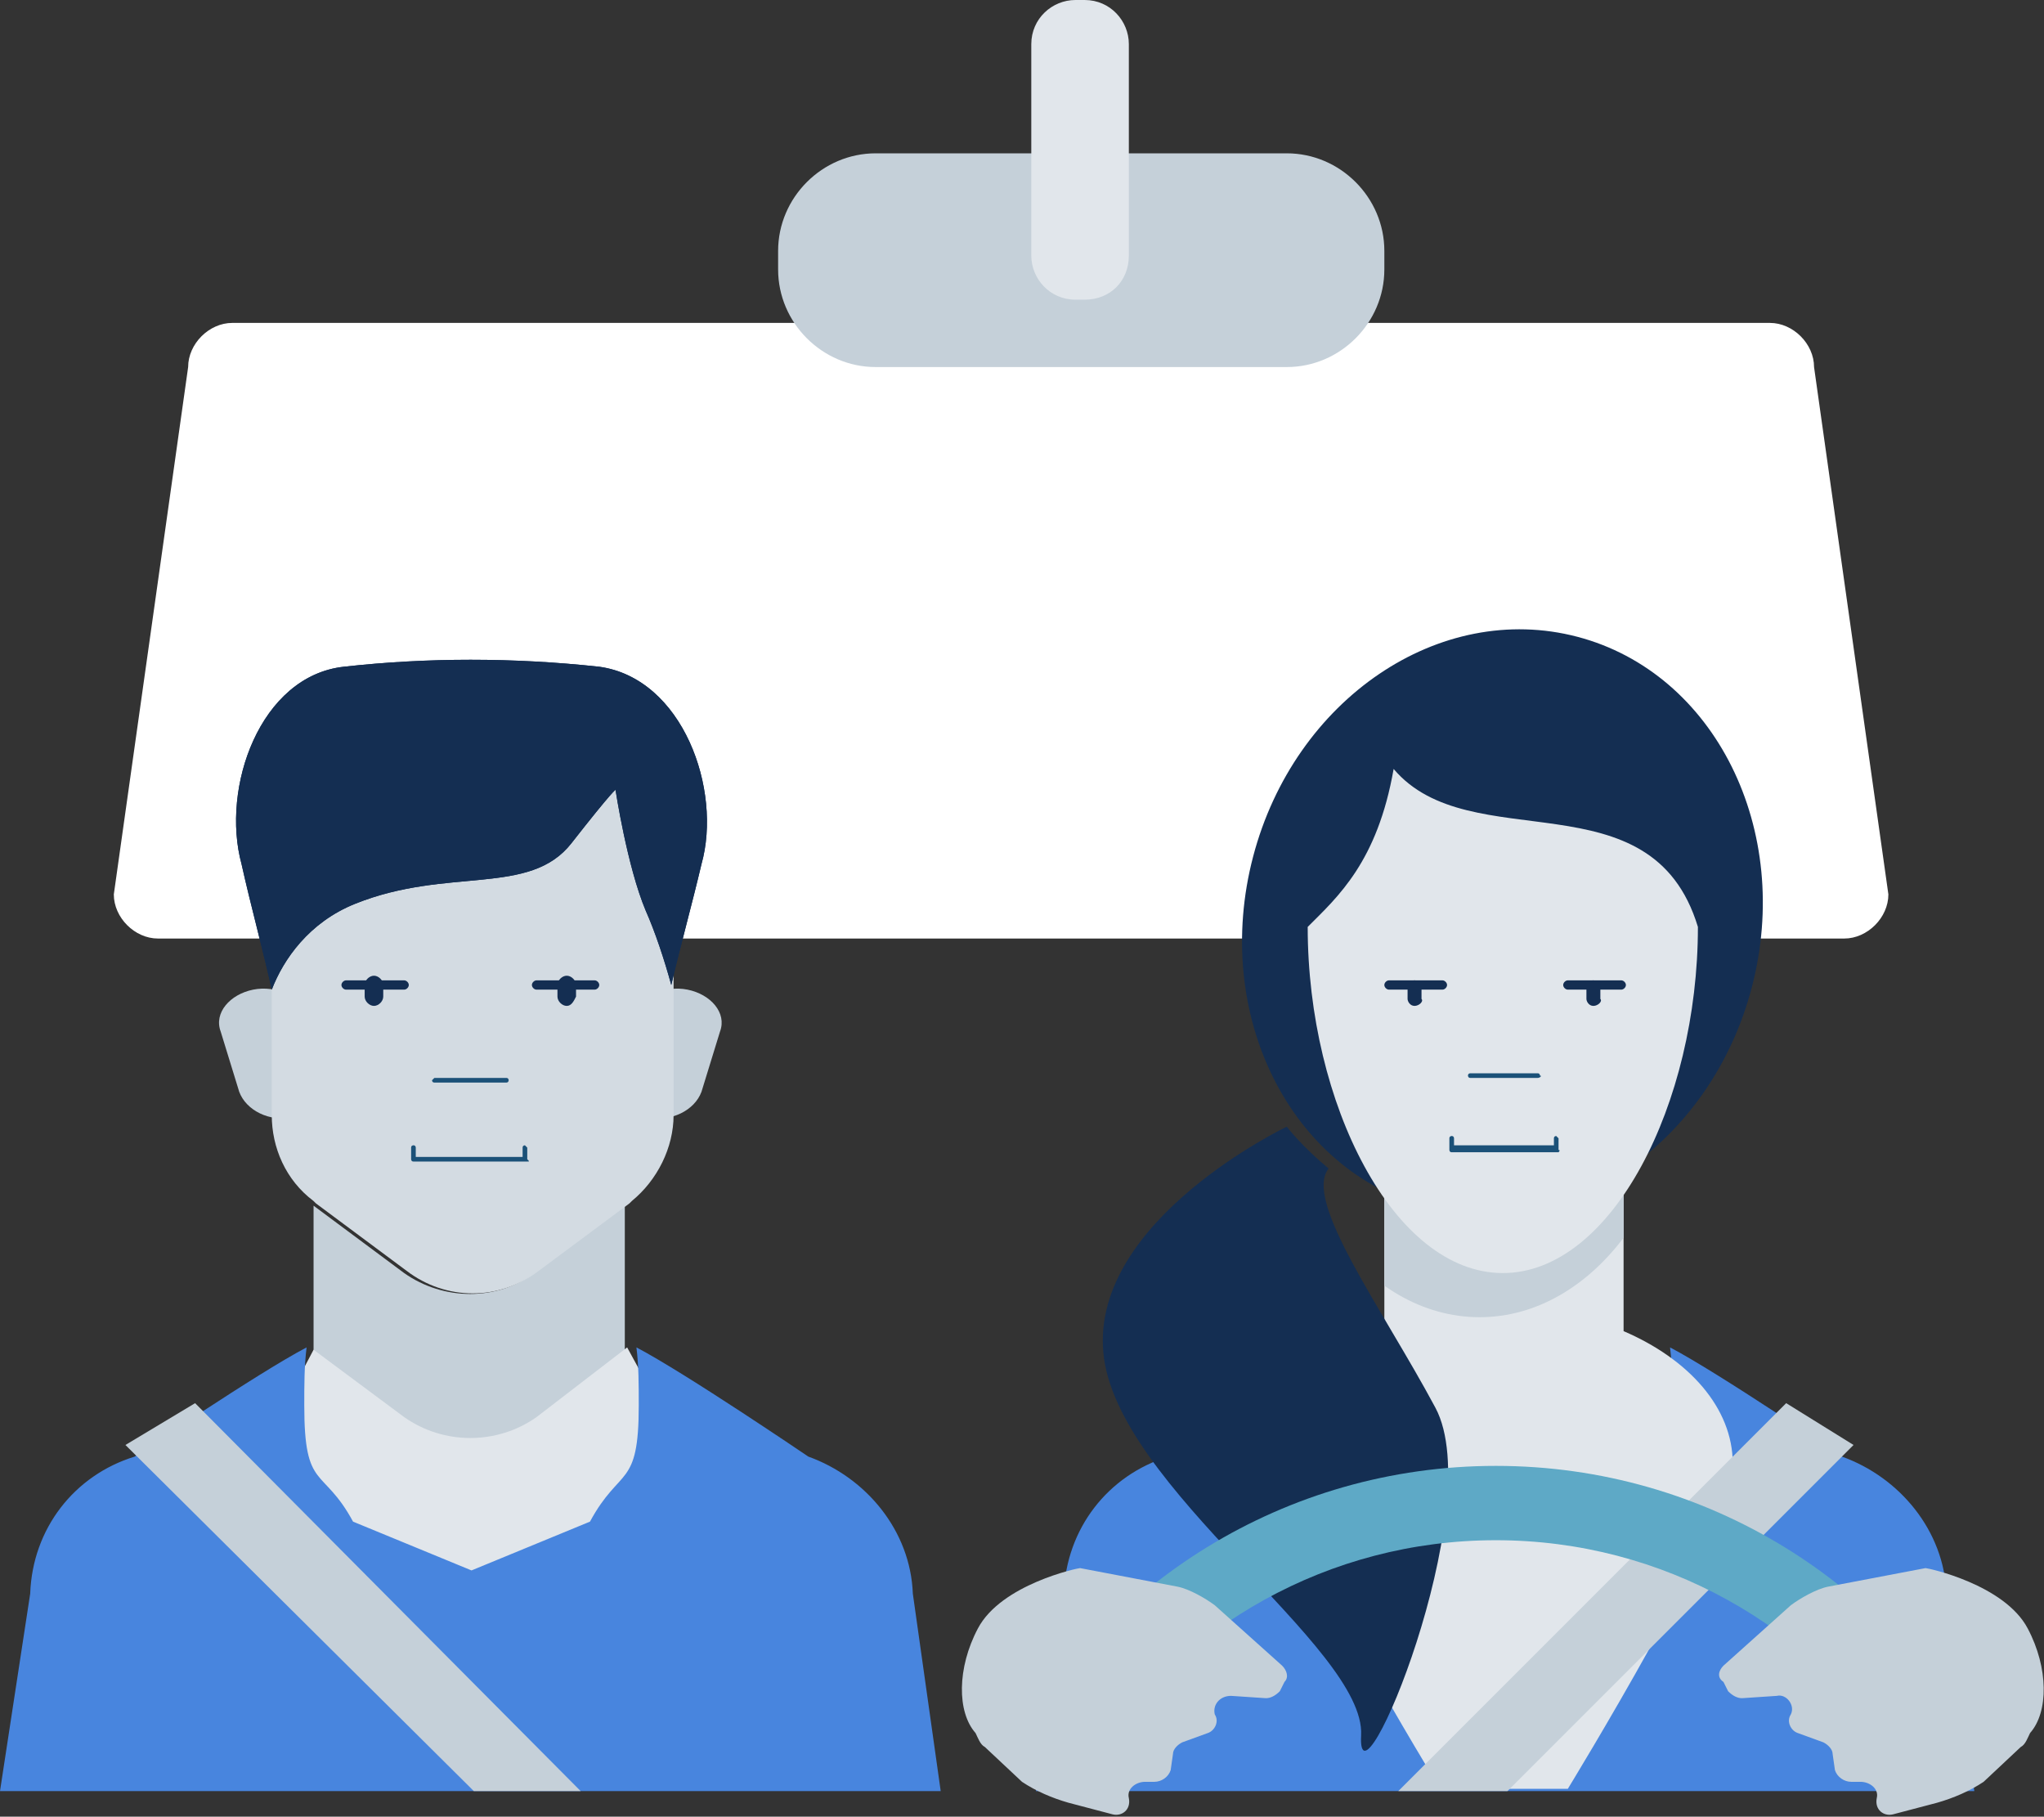 <?xml version="1.0" encoding="utf-8"?>
<!-- Generator: Adobe Illustrator 19.1.0, SVG Export Plug-In . SVG Version: 6.00 Build 0)  -->
<svg version="1.1" xmlns="http://www.w3.org/2000/svg" xmlns:xlink="http://www.w3.org/1999/xlink" x="0px" y="0px"
	 viewBox="0 0 88 78.2" style="enable-background:new 0 0 88 78.2;" xml:space="preserve">
<rect x="0" y="0" width="88" height="78.2" fill="#333333" stroke="none"/>
<style type="text/css">
	.st0{fill:#207E8F;}
	.st1{fill:#00697A;}
	.st2{fill:#DDF3F3;}
	.st3{fill:#A2D7D4;}
	.st4{fill:#90D3F5;}
	.st5{fill:#5EA9C6;}
	.st6{fill:#3A6BB4;}
	.st7{fill:#FFFFFF;}
	.st8{fill:#D3DBE2;}
	.st9{fill:#E1E6EB;}
	.st10{fill:#C5D0D9;}
	.st11{fill:#F0F2F5;}
	.st12{fill:#142E52;}
	.st13{fill:#4885DE;}
	.st14{opacity:0.2;fill:#ED1E79;}
	.st15{fill:#415968;}
	.st16{clip-path:url(#SVGID_2_);}
	.st17{clip-path:url(#SVGID_4_);}
	.st18{fill:#1B5178;}
	.st19{clip-path:url(#SVGID_6_);}
	.st20{clip-path:url(#SVGID_8_);}
	.st21{fill:#2A2E34;}
	.st22{fill:#3A6BB4;stroke:#142E52;stroke-width:4;stroke-miterlimit:10;}
	.st23{fill:none;stroke:#142E52;stroke-width:2;stroke-linecap:round;stroke-miterlimit:10;}
	.st24{fill:#FFC455;}
	.st25{fill:#5DAAC7;}
	.st26{clip-path:url(#SVGID_10_);}
	.st27{clip-path:url(#SVGID_12_);}
	.st28{clip-path:url(#SVGID_14_);}
	.st29{clip-path:url(#SVGID_16_);}
	.st30{clip-path:url(#SVGID_18_);}
	.st31{clip-path:url(#SVGID_20_);}
	.st32{clip-path:url(#SVGID_22_);}
	.st33{clip-path:url(#SVGID_24_);}
	.st34{clip-path:url(#SVGID_26_);}
	.st35{clip-path:url(#SVGID_28_);}
	.st36{clip-path:url(#SVGID_30_);}
	.st37{clip-path:url(#SVGID_32_);}
	.st38{clip-path:url(#SVGID_34_);}
	.st39{clip-path:url(#SVGID_36_);}
	.st40{clip-path:url(#SVGID_38_);}
	.st41{clip-path:url(#SVGID_40_);}
	.st42{clip-path:url(#SVGID_42_);}
	.st43{clip-path:url(#SVGID_44_);}
	.st44{clip-path:url(#SVGID_46_);}
	.st45{clip-path:url(#SVGID_48_);}
	.st46{display:none;}
	.st47{display:inline;fill:#DDDDDD;}
	.st48{display:inline;opacity:0.2;fill:#ED1E79;}
	.st49{display:inline;opacity:0.5;}
	.st50{fill:#F0F0F0;stroke:#ED1E79;stroke-width:0.5;stroke-miterlimit:10;}
</style>
<g id="Layer_2">
	<g>
		<g>
			<path class="st7" d="M79.4,40.4H6.8c-1,0-1.9-0.9-1.9-1.9l3.2-22.7c0-1,0.9-1.9,1.9-1.9h66.2c1,0,1.9,0.9,1.9,1.9l3.2,22.7
				C81.3,39.5,80.4,40.4,79.4,40.4z"/>
		</g>
		<g>
			<g>
				<path class="st10" d="M55.4,15.8H37.7c-2.3,0-4.2-1.9-4.2-4.2v-0.8c0-2.3,1.9-4.2,4.2-4.2h17.7c2.3,0,4.2,1.9,4.2,4.2v0.8
					C59.6,13.9,57.7,15.8,55.4,15.8z"/>
			</g>
			<g>
				<path class="st9" d="M46.7,12.9h-0.4c-1.1,0-1.9-0.9-1.9-1.9V1.9c0-1.1,0.9-1.9,1.9-1.9l0.4,0c1.1,0,1.9,0.9,1.9,1.9V11
					C48.6,12.1,47.8,12.9,46.7,12.9z"/>
			</g>
		</g>
		<g>
			<g>
				<g>
					<g>
						<path class="st13" d="M83.8,68.6c-0.1-2.7-2-5-4.5-5.9c0,0-5.3-3.6-7.4-4.7c0.1,0.8,0.1,1.6,0.1,2.5c0,3.6-0.8,6.9-2.1,9.3
							H59.7c-1.3-2.4-2.1-5.6-2.1-9.3c0-0.9,0-1.7,0.1-2.5c-2.1,1.1-7.4,4.7-7.4,4.7c-2.6,0.8-4.4,3.1-4.5,5.9l-1.2,8.5H85
							L83.8,68.6z"/>
					</g>
				</g>
				<g>
					<path class="st9" d="M74.6,63c0-2.4-1.9-4.5-4.7-5.7V46.8H59.6v10.4c-2.8,1.2-4.7,3.3-4.7,5.8c0,2.4,7.1,14,7.1,14h5.5
						C67.5,77,74.6,65.4,74.6,63z"/>
				</g>
				<g>
					<path class="st12" d="M55.4,48.5c0,0-8.4,4-7.9,9.7C48,64,58.8,70.9,58.6,74.7s5.5-9.8,3.2-14.1s-5.7-8.9-4.6-10.3
						C56,49.3,55.4,48.5,55.4,48.5z"/>
				</g>
				<polygon class="st10" points="79.8,62.2 64.9,77.1 60.2,77.1 76.9,60.4 				"/>
				<g>
					<path class="st5" d="M64.4,66.3c7.2,0,13.6,3.7,17.3,9.4h3.7c-4-7.5-11.9-12.6-21-12.6s-17,5.1-21,12.6h3.7
						C50.8,70,57.2,66.3,64.4,66.3z"/>
				</g>
				<g>
					<path class="st10" d="M55.2,71.7l-2.9-2.6c-0.4-0.3-1.1-0.7-1.6-0.8l-4.2-0.8c-0.1,0-3.4,0.7-4.4,2.6c-0.9,1.7-0.9,3.6-0.1,4.5
						c0.1,0.2,0.2,0.5,0.4,0.6l1.6,1.5c0.6,0.4,1.3,0.7,2,0.9l1.9,0.5c0.4,0.1,0.8-0.2,0.7-0.7l0,0c-0.1-0.4,0.3-0.7,0.7-0.7l0.4,0
						c0.3,0,0.6-0.2,0.7-0.5l0.1-0.7c0-0.2,0.2-0.4,0.4-0.5l1.1-0.4c0.3-0.1,0.5-0.5,0.3-0.8C52.2,73.4,52.5,73,53,73l1.5,0.1
						c0.2,0,0.4-0.1,0.6-0.3l0.2-0.4C55.5,72.2,55.4,71.9,55.2,71.7z"/>
				</g>
				<g>
					<path class="st10" d="M74.2,71.7l2.9-2.6c0.4-0.3,1.1-0.7,1.6-0.8l4.2-0.8c0.1,0,3.4,0.7,4.4,2.6c0.9,1.7,0.9,3.6,0.1,4.5
						c-0.1,0.2-0.2,0.5-0.4,0.6l-1.6,1.5c-0.6,0.4-1.3,0.7-2,0.9l-1.9,0.5c-0.4,0.1-0.8-0.2-0.7-0.7l0,0c0.1-0.4-0.3-0.7-0.7-0.7
						l-0.4,0c-0.3,0-0.6-0.2-0.7-0.5l-0.1-0.7c0-0.2-0.2-0.4-0.4-0.5l-1.1-0.4c-0.3-0.1-0.5-0.5-0.3-0.8c0.2-0.4-0.2-0.9-0.6-0.8
						l-1.5,0.1c-0.2,0-0.4-0.1-0.6-0.3l-0.2-0.4C73.9,72.2,74,71.9,74.2,71.7z"/>
				</g>
			</g>
			<g>
				<g>
					<defs>
						<ellipse id="SVGID_47_" cx="63.7" cy="44.6" rx="8.9" ry="12.1"/>
					</defs>
					<clipPath id="SVGID_2_">
						<use xlink:href="#SVGID_47_"  style="overflow:visible;"/>
					</clipPath>
					<g class="st16">
						<path class="st10" d="M74.6,63c0-2.4-1.9-4.5-4.7-5.7V46.8H59.6v10.4c-2.8,1.2-4.7,3.3-4.7,5.8c0,2.4,7.1,14,7.1,14h5.5
							C67.5,77,74.6,65.4,74.6,63z"/>
					</g>
				</g>
				<g>
					<g>
						
							<ellipse transform="matrix(0.967 0.254 -0.254 0.967 12.203 -15.132)" class="st12" cx="64.7" cy="39.7" rx="11.1" ry="12.7"/>
					</g>
					<g>
						<g>
							<path class="st9" d="M73.1,39.9c0,7.6-3.7,14.9-8.4,14.9s-8.4-7.3-8.4-14.9c1.3-1.3,3-2.8,3.7-6.8
								C63.3,37,71.1,33.3,73.1,39.9z"/>
						</g>
						<g>
							<g>
								<path class="st12" d="M62.1,42.6h-2.3c-0.1,0-0.2-0.1-0.2-0.2s0.1-0.2,0.2-0.2h2.3c0.1,0,0.2,0.1,0.2,0.2
									S62.2,42.6,62.1,42.6z"/>
							</g>
							<g>
								<path class="st12" d="M69.8,42.6h-2.3c-0.1,0-0.2-0.1-0.2-0.2s0.1-0.2,0.2-0.2h2.3c0.1,0,0.2,0.1,0.2,0.2
									S69.9,42.6,69.8,42.6z"/>
							</g>
							<g>
								<path class="st12" d="M60.9,43.3c-0.2,0-0.3-0.2-0.3-0.3v-0.5c0-0.2,0.2-0.3,0.3-0.3c0.2,0,0.3,0.2,0.3,0.3v0.5
									C61.3,43.1,61.1,43.3,60.9,43.3z"/>
							</g>
							<g>
								<path class="st12" d="M68.6,43.3c-0.2,0-0.3-0.2-0.3-0.3v-0.5c0-0.2,0.2-0.3,0.3-0.3s0.3,0.2,0.3,0.3v0.5
									C69,43.1,68.8,43.3,68.6,43.3z"/>
							</g>
						</g>
						<g>
							<path class="st18" d="M66.2,46.4h-2.9c-0.1,0-0.1-0.1-0.1-0.1c0-0.1,0.1-0.1,0.1-0.1h2.9c0.1,0,0.1,0.1,0.1,0.1
								C66.4,46.3,66.3,46.4,66.2,46.4z"/>
						</g>
						<g>
							<path class="st18" d="M67.1,49.6h-4.6c-0.1,0-0.1-0.1-0.1-0.1V49c0-0.1,0.1-0.1,0.1-0.1c0.1,0,0.1,0.1,0.1,0.1v0.3h4.3V49
								c0-0.1,0.1-0.1,0.1-0.1s0.1,0.1,0.1,0.1v0.5C67.2,49.5,67.1,49.6,67.1,49.6z"/>
						</g>
					</g>
				</g>
			</g>
		</g>
		<g>
			<g>
				<g>
					<g>
						<path class="st10" d="M12.6,48.1L12.6,48.1c-1,0.2-2-0.3-2.3-1.1l-0.8-2.6c-0.3-0.8,0.4-1.6,1.4-1.8h0c1-0.2,2,0.3,2.3,1.1
							l0.8,2.6C14.2,47,13.6,47.9,12.6,48.1z"/>
					</g>
					<g>
						<path class="st10" d="M27.9,48.1L27.9,48.1c1,0.2,2-0.3,2.3-1.1l0.8-2.6c0.3-0.8-0.4-1.6-1.4-1.8h0c-1-0.2-2,0.3-2.3,1.1
							l-0.8,2.6C26.3,47,26.9,47.9,27.9,48.1z"/>
					</g>
				</g>
				<g>
					<path class="st10" d="M17.4,54.8l-3.9-2.9v6.3l6.7,5.4l6.7-5.4v-6.3l-3.9,2.9C21.4,56,19.1,56,17.4,54.8z"/>
				</g>
				<g>
					<path class="st9" d="M17.4,61l-3.9-2.9l-3.9,7.4l10.6,9.8l10.9-9.8L27,58L23.1,61C21.4,62.2,19.1,62.2,17.4,61z"/>
				</g>
				<g>
					<path class="st8" d="M27.2,34c-1.1-1.2-1.9-3.7-1.9-3.7s0,2.4-1.3,4.3c-1.3,1.9-4.5,1.1-8.3,1.9c-1.9,0.4-3.2,1.4-4,2.2V48
						c0,1.4,0.6,2.8,1.8,3.7l0.1,0.1v0l3.9,2.9c1.7,1.3,4,1.3,5.7,0l3.9-2.9v0l0.1-0.1c1.1-0.9,1.8-2.3,1.8-3.7V36.1
						C28.3,35.4,27.7,34.5,27.2,34z"/>
				</g>
				<g>
					<g>
						<path class="st12" d="M15.3,38.9c4-1.6,7.5-0.3,9.3-2.6c1.8-2.3,1.9-2.3,1.9-2.3c0,0,0.5,3.3,1.3,5.2c0.4,0.9,0.8,2.1,1.1,3.2
							c0.4-1.7,0.9-3.5,1.3-5.2c0.9-3.2-0.8-8-4.4-8.5c-3.7-0.4-7.4-0.4-11,0c-3.6,0.4-5.3,5.2-4.4,8.5c0.4,1.8,0.9,3.6,1.3,5.4
							C12.2,41.3,13.3,39.7,15.3,38.9z"/>
					</g>
					<g>
						<path class="st12" d="M15.3,38.9c4-1.6,7.5-0.3,9.3-2.6c1.8-2.3,1.9-2.3,1.9-2.3c0,0,0.5,3.3,1.3,5.2c0.4,0.9,0.8,2.1,1.1,3.2
							c0.4-1.7,0.9-3.5,1.3-5.2c0.9-3.2-0.8-8-4.4-8.5c-3.7-0.4-7.4-0.4-11,0c-3.6,0.4-5.3,5.2-4.4,8.5c0.4,1.8,0.9,3.6,1.3,5.4
							C12.2,41.3,13.3,39.7,15.3,38.9z"/>
					</g>
				</g>
				<g>
					<g>
						<path class="st12" d="M17.4,42.6h-2.5c-0.1,0-0.2-0.1-0.2-0.2c0-0.1,0.1-0.2,0.2-0.2h2.5c0.1,0,0.2,0.1,0.2,0.2
							C17.6,42.5,17.5,42.6,17.4,42.6z"/>
					</g>
					<g>
						<path class="st12" d="M25.6,42.6h-2.5c-0.1,0-0.2-0.1-0.2-0.2c0-0.1,0.1-0.2,0.2-0.2h2.5c0.1,0,0.2,0.1,0.2,0.2
							C25.8,42.5,25.7,42.6,25.6,42.6z"/>
					</g>
					<g>
						<path class="st12" d="M16.1,43.3c-0.2,0-0.4-0.2-0.4-0.4v-0.5c0-0.2,0.2-0.4,0.4-0.4c0.2,0,0.4,0.2,0.4,0.4v0.5
							C16.5,43.1,16.3,43.3,16.1,43.3z"/>
					</g>
					<g>
						<path class="st12" d="M24.4,43.3c-0.2,0-0.4-0.2-0.4-0.4v-0.5c0-0.2,0.2-0.4,0.4-0.4s0.4,0.2,0.4,0.4v0.5
							C24.7,43.1,24.6,43.3,24.4,43.3z"/>
					</g>
				</g>
				<g>
					<path class="st18" d="M21.8,46.6h-3.1c-0.1,0-0.1-0.1-0.1-0.1s0.1-0.1,0.1-0.1h3.1c0.1,0,0.1,0.1,0.1,0.1S21.9,46.6,21.8,46.6z
						"/>
				</g>
				<g>
					<path class="st18" d="M22.7,50h-4.9c-0.1,0-0.1-0.1-0.1-0.1v-0.5c0-0.1,0.1-0.1,0.1-0.1c0.1,0,0.1,0.1,0.1,0.1v0.4h4.6v-0.4
						c0-0.1,0.1-0.1,0.1-0.1s0.1,0.1,0.1,0.1v0.5C22.8,50,22.8,50,22.7,50z"/>
				</g>
			</g>
			<g>
				<g>
					<path class="st13" d="M39.3,68.6c-0.1-2.7-2-5-4.5-5.9c0,0-5.3-3.6-7.4-4.7c0.1,0.8,0.1,1.6,0.1,2.5c0,3.6-0.8,2.6-2.1,5
						l-5.1,2.1l-5.1-2.1c-1.3-2.4-2.1-1.3-2.1-5c0-0.9,0-1.7,0.1-2.5c-2.1,1.1-7.4,4.7-7.4,4.7c-2.6,0.8-4.4,3.1-4.5,5.9L0,77.1
						h40.5L39.3,68.6z"/>
				</g>
			</g>
		</g>
	</g>
	<polygon class="st10" points="5.4,62.2 20.4,77.1 25,77.1 8.4,60.4 	"/>
</g>
<g id="Layer_3" class="st46">
</g>
<g id="Grid" class="st46">
	<g class="st49">
		<polyline class="st50" points="-26.4,1503.4 -26.4,-1281.7 15.5,-1281.7 15.5,1503.4 		"/>
		<polyline class="st50" points="45.7,1503.4 45.7,-1281.7 87.6,-1281.7 87.6,1503.4 		"/>
	</g>
</g>
</svg>
